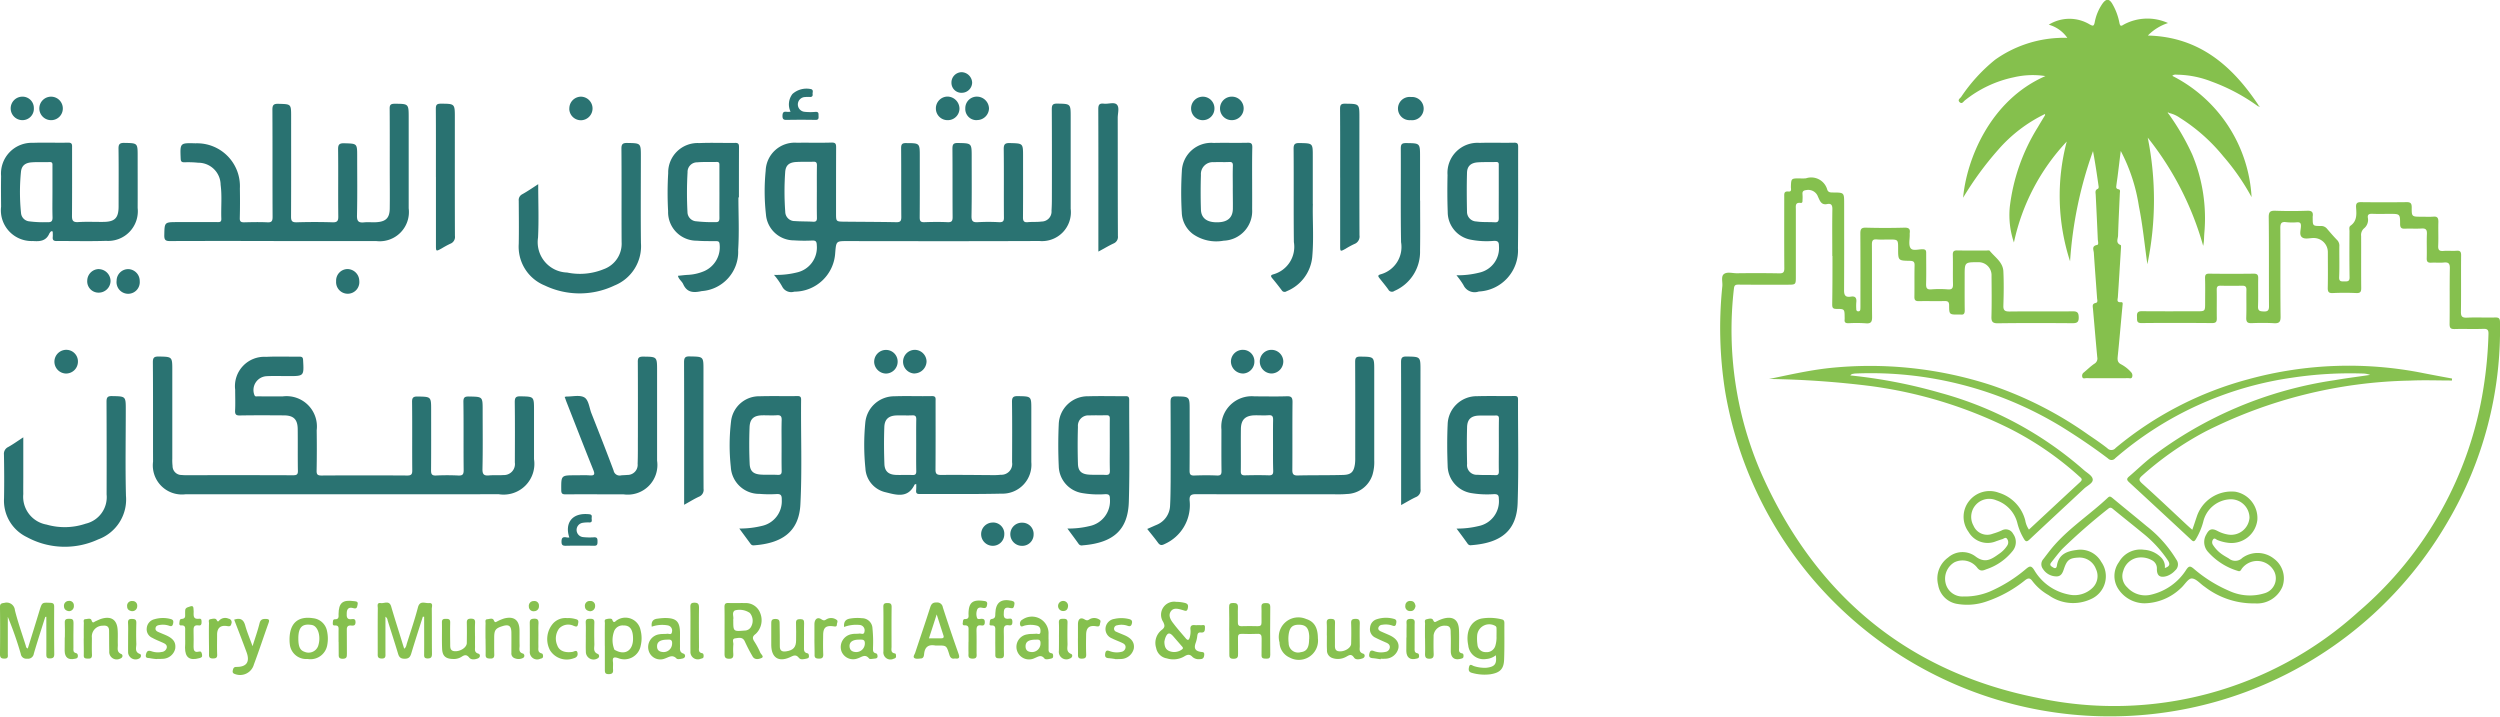 <svg xmlns="http://www.w3.org/2000/svg" width="150.507" height="43.191" viewBox="0 0 150.507 43.191">
  <g id="شعار_وزارة_الشو_ون_البلدية-01" data-name="شعار وزارة الشؤون البلدية-01" transform="translate(-17.13 -12.056)">
    <path id="Path_6859" data-name="Path 6859" d="M252.879,18.471a11.407,11.407,0,0,0-2.822-1.506,5.931,5.931,0,0,0-2.031-.412c-.108,0-.233-.033-.33.07a8.724,8.724,0,0,1,4.772,7.3,13.65,13.65,0,0,0-1.7-2.454,10.734,10.734,0,0,0-2.622-2.324,1.8,1.8,0,0,0-.65-.287c-.016-.011-.038-.038-.049-.038-.049.027-.016.049.011.07a14.467,14.467,0,0,1,1.441,2.475,9.97,9.97,0,0,1,.726,4.718c-.011.135-.016.271-.022.412a2.157,2.157,0,0,1-.049.363,18.437,18.437,0,0,0-3.337-6.516,19.005,19.005,0,0,1-.022,7.621c-.168-1.159-.276-2.329-.509-3.483a10.549,10.549,0,0,0-1.094-3.337c-.065.515-.125,1.029-.19,1.538-.022.168-.049.336-.07.509-.011.108-.054.227.125.26.125.022.087.146.081.227-.038.856-.081,1.706-.108,2.562-.005.195-.163.45.157.569.033.011.022.152.016.227-.06.964-.119,1.934-.184,2.9-.011.152-.1.336.19.314.125-.011.1.1.092.173-.1,1.035-.184,2.064-.292,3.1-.022.217-.005.363.211.471a2.118,2.118,0,0,1,.59.466.285.285,0,0,1,.07.287c-.038.125-.152.076-.233.076q-1.267.008-2.535,0c-.081,0-.195.054-.233-.065a.244.244,0,0,1,.087-.276c.211-.173.406-.368.628-.52a.363.363,0,0,0,.184-.4c-.092-.975-.173-1.95-.26-2.93-.016-.152-.054-.287.162-.336.157-.032.092-.184.087-.287-.065-.91-.135-1.815-.195-2.73-.011-.173-.152-.412.2-.477.108-.022.043-.227.038-.341-.038-.888-.081-1.777-.125-2.665-.005-.141-.065-.3.135-.374.027-.011.049-.081.043-.119-.1-.715-.206-1.435-.341-2.15a24.383,24.383,0,0,0-1.381,6.635,12.757,12.757,0,0,1-.2-7.21,12.73,12.73,0,0,0-3.18,6.077,5.127,5.127,0,0,1-.249-2.14,11.661,11.661,0,0,1,1.685-4.794c.141-.244.292-.487.439-.731.005-.005,0-.022-.005-.07a8.793,8.793,0,0,0-2.806,2.14,19.327,19.327,0,0,0-2.123,2.9c.2-2.248,1.592-5.855,4.956-7.323a4.987,4.987,0,0,0-1.89.07,7,7,0,0,0-2.968,1.4c-.081.065-.168.238-.309.1s.027-.227.092-.314a10.076,10.076,0,0,1,2.047-2.242,7.151,7.151,0,0,1,3.824-1.311c.157-.011.314-.005.52-.005a2.012,2.012,0,0,0-1.116-.791,2.36,2.36,0,0,1,2.465-.016c.19.1.249.119.3-.119a2.884,2.884,0,0,1,.487-1.159c.217-.282.39-.271.574.038a3.551,3.551,0,0,1,.428,1.148c.043.206.1.206.26.1a3,3,0,0,1,2.665-.092,2.974,2.974,0,0,0-1.213.753c3.093.076,5.092,1.825,6.679,4.22a.178.178,0,0,1-.032.043" transform="translate(-99.787)" fill="#85c04d"/>
    <path id="Path_6860" data-name="Path 6860" d="M215.072,36.527c0-.937-.011-1.874.005-2.806.005-.249-.06-.374-.32-.32-.363.076-.439-.227-.547-.444a.618.618,0,0,0-.693-.4c-.2.022-.255.087-.238.265a2.392,2.392,0,0,1,0,.341c0,.081.005.184-.114.168-.341-.043-.287.19-.287.39v4.041c0,.493,0,.493-.515.493-.98,0-1.961.005-2.941-.005-.179,0-.249.033-.271.233a21.627,21.627,0,0,0,1.679,11.2c3.245,7.264,8.769,11.873,16.575,13.439a21.876,21.876,0,0,0,19.337-5.173,22.229,22.229,0,0,0,7.534-13.482,24.828,24.828,0,0,0,.3-3.234c.011-.26-.065-.33-.32-.32-.569.022-1.143-.005-1.712.011-.238.005-.309-.054-.309-.3.016-1.116-.005-2.237.016-3.353.005-.292-.081-.379-.363-.352-.249.027-.5-.005-.753.011-.206.011-.282-.054-.276-.265.016-.493-.011-.98.011-1.473.011-.265-.081-.336-.33-.32-.33.022-.661-.005-.991.011-.228.011-.293-.07-.293-.292,0-.6-.011-.6-.623-.6-.352,0-.7.011-1.062-.005-.184-.005-.287.043-.255.244a.659.659,0,0,1-.238.639.531.531,0,0,0-.168.46c.005,1.04-.005,2.075.005,3.115.005.233-.049.325-.3.314-.466-.022-.937-.022-1.4,0-.271.016-.32-.087-.314-.33.016-.7.005-1.414.005-2.123a.852.852,0,0,0-.84-.861c-.249-.005-.552.1-.726-.054s-.049-.455-.054-.688c0-.173-.076-.211-.228-.206a3.255,3.255,0,0,1-.65-.005c-.325-.049-.368.1-.363.385.011,1.771-.005,3.537.016,5.308.005.325-.1.406-.4.39-.444-.027-.888-.022-1.332-.005-.249.011-.341-.054-.336-.325.022-.558,0-1.116.011-1.674.005-.195-.06-.255-.255-.255q-.65.016-1.3,0c-.184-.005-.233.065-.233.238.011.569-.005,1.143.005,1.712.005.211-.043.3-.282.3-1.414-.011-2.827-.016-4.247,0-.32.005-.265-.184-.276-.379s.011-.336.282-.336c1.105.011,2.215.005,3.32.005.5,0,.5,0,.5-.515,0-.487.011-.98-.005-1.473-.005-.206.043-.282.265-.276.888.011,1.782.011,2.67,0,.222,0,.271.087.265.287-.011.558.011,1.116-.011,1.679-.011.287.125.3.347.309s.314-.054.314-.3c-.011-1.793.005-3.586-.016-5.373-.005-.325.092-.4.4-.39q.959.033,1.917,0c.287-.011.368.092.33.347a.3.3,0,0,0,0,.07c0,.493,0,.5.482.5a.456.456,0,0,1,.385.173c.2.233.4.466.617.688a.481.481,0,0,1,.119.374c-.005.617.016,1.23-.011,1.847-.011.276.135.255.314.255s.32.016.314-.255c-.016-.926-.011-1.847-.005-2.773,0-.108-.043-.249.06-.325.406-.287.363-.7.336-1.11-.016-.238.065-.314.3-.309.91.011,1.825.011,2.741,0,.244-.005.309.081.309.314-.005.563.005.563.585.563.238,0,.482.016.72-.005s.3.081.3.309c-.016.482.011.959-.011,1.441-.016.271.081.336.33.314s.525.011.785-.011c.217-.016.265.076.265.276-.011,1.127.005,2.259-.011,3.385-.005.276.054.379.352.368.569-.027,1.143.005,1.712-.011.228-.005.287.065.287.287a22.815,22.815,0,0,1-3.152,12.019,23.5,23.5,0,0,1-43.485-7.794,24.37,24.37,0,0,1-.179-6.4c.022-.244-.087-.574.087-.72.2-.162.525-.049.8-.054.845-.011,1.69-.011,2.535.005.238.005.309-.06.309-.3-.011-1.435-.005-2.876-.005-4.312,0-.179-.022-.341.255-.314.211.022.146-.162.146-.271.016-.52.016-.52.536-.52a2.146,2.146,0,0,0,.374-.005,1,1,0,0,1,1.278.682c.06.179.211.173.363.173.655.005.655.005.655.666,0,1.733.005,3.472-.005,5.205-.005.309.076.45.4.4.271-.049.368.07.336.341a2.613,2.613,0,0,0,0,.412.114.114,0,0,0,.119.13c.087,0,.119-.049.125-.13s.005-.184.005-.276c0-1.425.005-2.855-.005-4.279,0-.255.049-.357.33-.352.775.022,1.549.022,2.329,0,.265-.005.352.081.314.33a.653.653,0,0,0,0,.1c.005.271-.081.607.049.8s.488.06.742.07c.211.005.2.13.2.271,0,.607.011,1.208-.005,1.815-.005.244.043.352.314.33a6.056,6.056,0,0,1,.991,0c.271.022.32-.087.314-.33-.016-.58.005-1.165-.011-1.744-.005-.211.06-.276.271-.271.585.011,1.165.005,1.75.005.065,0,.168-.022.2.016.314.39.8.682.823,1.246.033.682.022,1.37,0,2.053-.011.292.092.357.368.357,1.267-.016,2.535.005,3.8-.011.287-.005.363.081.368.363.005.3-.114.352-.379.352-1.495-.011-2.99-.016-4.485.005-.33.005-.4-.108-.39-.406.022-.818.011-1.641.005-2.465a.78.78,0,0,0-.8-.807c-.818,0-.818,0-.818.812,0,.693-.005,1.392.005,2.091,0,.195-.06.276-.255.249a.653.653,0,0,0-.1,0c-.569.005-.585.005-.585-.552,0-.222-.087-.265-.282-.26-.515.011-1.029-.005-1.538.005-.211.005-.276-.065-.271-.271.011-.628-.005-1.257.011-1.885.005-.211-.07-.265-.276-.271-.715-.011-.715-.016-.715-.737,0-.547,0-.547-.558-.547-.238,0-.482.016-.72-.005s-.3.065-.3.3c.011,1.452-.005,2.9.011,4.35.005.3-.054.433-.385.4a8.15,8.15,0,0,0-1.029-.005c-.168.005-.265-.038-.238-.227a1.129,1.129,0,0,0,0-.135c-.005-.487-.005-.5-.5-.5-.238,0-.249-.108-.249-.292.016-.975.016-1.934.016-2.892" transform="translate(-87.633 -9.059)" fill="#85c04e"/>
    <path id="Path_6861" data-name="Path 6861" d="M218.606,53.274a30.975,30.975,0,0,1,5.46,1.056,21.764,21.764,0,0,1,8.623,4.642c.2.179.531.347.536.58.005.217-.336.363-.525.542-1.089,1.018-2.188,2.031-3.277,3.055-.162.152-.233.152-.347-.043a3.4,3.4,0,0,1-.39-.942,1.944,1.944,0,0,0-1.267-1.37,1.084,1.084,0,0,0-1.376,1.522.9.9,0,0,0,1.17.487,3.818,3.818,0,0,0,.542-.2.494.494,0,0,1,.677.211.838.838,0,0,1-.022,1.018,3.378,3.378,0,0,1-1.6,1.116c-.233.1-.379.125-.563-.125a1.114,1.114,0,0,0-1.36-.292,1.147,1.147,0,0,0-.525,1.23,1.037,1.037,0,0,0,1.072.823,3.922,3.922,0,0,0,1.6-.3,8.719,8.719,0,0,0,2.167-1.354c.211-.173.314-.233.5.065a3.094,3.094,0,0,0,2.091,1.473,1.558,1.558,0,0,0,1.4-.385.987.987,0,0,0,.222-1.159,1.052,1.052,0,0,0-1.045-.682c-.558.027-.7.146-.883.693-.07.211-.157.428-.417.439a.962.962,0,0,1-.84-.444.467.467,0,0,1,.022-.6c.222-.287.439-.585.682-.856.953-1.072,2.161-1.858,3.2-2.838.119-.114.184-.054.282.022.682.569,1.376,1.127,2.064,1.7a7.435,7.435,0,0,1,1.782,2.01.479.479,0,0,1-.076.65,1.215,1.215,0,0,1-.5.336c-.4.119-.6-.005-.6-.422a.544.544,0,0,0-.3-.531,1.327,1.327,0,0,0-.861-.152,1.1,1.1,0,0,0-.861.791.917.917,0,0,0,.244,1,1.458,1.458,0,0,0,1.435.433,3.413,3.413,0,0,0,2.118-1.511c.157-.227.238-.217.433-.06a8.236,8.236,0,0,0,2.167,1.354,2.964,2.964,0,0,0,2.134.125.936.936,0,0,0,.471-1.446,1.152,1.152,0,0,0-1.853-.043c-.065.081-.092.217-.255.152a3.893,3.893,0,0,1-1.815-1.17.882.882,0,0,1-.081-1.024c.168-.325.336-.385.661-.217a2.042,2.042,0,0,0,.677.227,1.11,1.11,0,0,0,1.262-1.013,1.122,1.122,0,0,0-1.137-1.116,1.748,1.748,0,0,0-1.647,1.354,4.116,4.116,0,0,1-.455,1.067c-.081.119-.135.146-.255.032q-1.877-1.747-3.765-3.488c-.157-.146-.125-.222.022-.347.433-.368.845-.769,1.289-1.121a23.912,23.912,0,0,1,11.061-4.664c.715-.125,1.435-.211,2.15-.32a1.289,1.289,0,0,0-.4-.081,23.377,23.377,0,0,0-4.263.244,20.756,20.756,0,0,0-10.682,4.853.286.286,0,0,1-.433.016c-.9-.682-1.836-1.311-2.795-1.907a22.067,22.067,0,0,0-12.458-3.207c-.081.022-.19.005-.265.119m18.931,11.592c.3-.1.336-.233.19-.46a7.259,7.259,0,0,0-1.527-1.652c-.59-.487-1.192-.959-1.782-1.446-.1-.087-.173-.108-.287-.011a35.85,35.85,0,0,0-2.779,2.432c-.227.255-.433.525-.65.8-.135.173.011.238.13.309s.19.022.211-.108c.1-.688.6-.883,1.192-.953a1.436,1.436,0,0,1,1.479.715,1.5,1.5,0,0,1-.634,2.248,2.524,2.524,0,0,1-2.535-.244,3.181,3.181,0,0,1-.975-.845c-.135-.184-.238-.206-.433-.06a7.531,7.531,0,0,1-2.356,1.295,3.517,3.517,0,0,1-1.722.141,1.385,1.385,0,0,1-1.165-1.154,1.553,1.553,0,0,1,.6-1.641,1.309,1.309,0,0,1,1.63-.081c.612.477,1.008.162,1.462-.157a1.684,1.684,0,0,0,.471-.487.352.352,0,0,0-.005-.39c-.092-.146-.2-.016-.3.011-.119.032-.238.081-.358.119a1.323,1.323,0,0,1-1.668-.558,1.53,1.53,0,0,1,.065-1.9,1.571,1.571,0,0,1,1.766-.455,2.353,2.353,0,0,1,1.582,1.663,1.4,1.4,0,0,0,.222.552c1.035-.959,2.058-1.917,3.087-2.865.19-.173.033-.249-.07-.347a19.056,19.056,0,0,0-4.16-2.86,26.7,26.7,0,0,0-8.423-2.573,55.5,55.5,0,0,0-6.072-.422c1.2-.249,2.383-.52,3.6-.655a23.529,23.529,0,0,1,9.755,1.024,22.632,22.632,0,0,1,5.855,2.985c.385.26.775.525,1.143.812a.331.331,0,0,0,.509-.016,20.877,20.877,0,0,1,7.984-4.133,22.827,22.827,0,0,1,10.595-.357c.552.108,1.11.211,1.668.314,0,.038-.005.081-.005.119-.834,0-1.674-.033-2.508.005a28.491,28.491,0,0,0-12.366,3.082,19.2,19.2,0,0,0-3.775,2.638c-.227.2-.206.292.011.487.9.807,1.777,1.641,2.66,2.465.1.092.2.184.347.309.1-.282.179-.531.265-.78a2.2,2.2,0,0,1,2.329-1.511,1.612,1.612,0,0,1,1.322,1.7,1.567,1.567,0,0,1-1.744,1.376,2.521,2.521,0,0,1-.661-.168c-.081-.032-.179-.162-.265-.027a.285.285,0,0,0,0,.325,1.99,1.99,0,0,0,.6.6c.114.076.233.141.352.211a.6.6,0,0,0,.813-.033,1.578,1.578,0,0,1,1.912.054,1.471,1.471,0,0,1,.5,1.685,1.655,1.655,0,0,1-1.647,1,4.821,4.821,0,0,1-3.028-1c-.265-.173-.52-.5-.785-.5-.217,0-.428.39-.655.585a3.246,3.246,0,0,1-2.188.91,1.9,1.9,0,0,1-1.544-.818,1.423,1.423,0,0,1,.011-1.668,1.482,1.482,0,0,1,1.506-.737,1.571,1.571,0,0,1,1.035.471.777.777,0,0,1,.217.645" transform="translate(-90.105 -18.618)" fill="#87c150"/>
    <path id="Path_6862" data-name="Path 6862" d="M45.506,59.973H36.092a1.752,1.752,0,0,1-1.961-1.961c-.005-2,.005-3.992-.011-5.991,0-.271.076-.341.341-.341.829.016.829.005.829.834v5.308a3.017,3.017,0,0,0,.016.444.538.538,0,0,0,.542.547c.065.005.135.011.206.011,2.167,0,4.339-.005,6.505.005.217,0,.3-.043.292-.276-.016-.834,0-1.668-.011-2.5-.005-.59-.249-.829-.84-.829-.877-.005-1.755-.011-2.638.005-.217.005-.3-.049-.292-.282.022-.422.005-.845.005-1.267A1.767,1.767,0,0,1,40.934,51.7c.672-.032,1.343-.005,2.02-.011.168,0,.206.065.211.222.054.948.054.948-.888.948-.433,0-.867-.016-1.3.005a.834.834,0,0,0-.747,1.127c.049.135.146.081.222.087.493.005.98.005,1.473.005a1.827,1.827,0,0,1,2.058,2.037c.011.812.011,1.62-.005,2.432-.005.217.049.292.282.292q2.584-.016,5.167,0c.276.005.314-.1.309-.336-.011-1.36.005-2.719-.011-4.073-.005-.255.049-.352.33-.347.818.016.818.005.818.818,0,1.208.005,2.421-.005,3.629,0,.233.054.32.3.309.444-.022.894-.022,1.338,0,.249.011.325-.054.325-.32-.016-1.37.005-2.741-.016-4.106-.005-.276.081-.336.341-.33.818.016.818.005.818.812,0,1.186.016,2.372-.011,3.559-.005.33.1.406.4.379.282-.027.569.005.856-.022a.662.662,0,0,0,.693-.758c.005-1.208.011-2.421-.005-3.629,0-.255.049-.357.33-.352.829.016.829.005.829.834v2.947a1.85,1.85,0,0,1-2.123,2.112c-3.136.005-6.289.005-9.441.005" transform="translate(-7.787 -18.161)" fill="#2a7372"/>
    <path id="Path_6863" data-name="Path 6863" d="M105.265,28.863c0-.525-.005-1.051.005-1.576,0-.157-.038-.227-.211-.222-.341.016-.682-.005-1.024.016-.433.022-.65.19-.677.617a16.744,16.744,0,0,0,.005,2.389.566.566,0,0,0,.585.552c.363.027.731.016,1.094.038.184.011.233-.07.227-.238-.011-.531-.005-1.051-.005-1.576M102.7,33.878a5.058,5.058,0,0,0,1.36-.146,1.535,1.535,0,0,0,1.2-1.647c-.005-.206-.054-.282-.271-.276A9.219,9.219,0,0,1,103.9,31.8a1.693,1.693,0,0,1-1.7-1.565,12.528,12.528,0,0,1-.016-2.627,1.747,1.747,0,0,1,1.88-1.685c.693-.011,1.392.011,2.085-.011.244-.005.276.081.276.292-.005,1.322-.005,2.649-.005,3.97,0,.487,0,.493.482.5,1.051.011,2.1.011,3.147.032.244.005.3-.076.3-.309-.011-1.381,0-2.762-.011-4.144,0-.233.054-.314.3-.309.823.005.823-.005.823.807,0,1.219.005,2.443-.005,3.662,0,.217.049.3.282.292.466-.016.937-.022,1.4,0,.249.011.3-.076.3-.309-.011-1.37,0-2.735-.011-4.106,0-.249.038-.357.325-.352.834.016.834,0,.834.84,0,1.186.011,2.372-.011,3.559-.005.314.092.385.385.368a11,11,0,0,1,1.267,0c.238.011.309-.06.3-.3-.011-1.36.005-2.714-.011-4.073-.005-.282.043-.4.363-.39.8.022.8.005.8.8,0,1.219.005,2.443-.005,3.662-.005.238.065.325.3.3.271-.027.547,0,.818-.038a.6.6,0,0,0,.6-.655c.016-.238.022-.477.022-.72.005-1.793.005-3.58-.005-5.373,0-.249.038-.357.33-.352.807.016.807.005.807.818v5.509a1.739,1.739,0,0,1-1.885,1.945c-3.835.016-7.67.011-11.5.005-.731,0-.731-.022-.791.71a2.473,2.473,0,0,1-2.465,2.335.611.611,0,0,1-.731-.314,4.157,4.157,0,0,0-.482-.688" transform="translate(-38.958 -5.273)" fill="#2a7372"/>
    <path id="Path_6864" data-name="Path 6864" d="M152.212,57.058c0-.515-.005-1.024.005-1.538.005-.211-.032-.32-.276-.3-.271.022-.547,0-.818.005-.58.011-.84.26-.845.834-.011.845.005,1.685-.005,2.53-.005.2.07.255.255.249.477-.011.959-.016,1.435,0,.227.005.265-.087.26-.282-.016-.5-.011-1-.011-1.5m-7.572,5.01c.217-.092.39-.173.569-.249a1.3,1.3,0,0,0,.807-1.175c.027-.466.027-.932.033-1.4q.008-2.413-.005-4.826c0-.244.049-.336.32-.33.829.011.829,0,.829.834,0,1.208.005,2.421-.005,3.629,0,.217.043.309.282.3.455-.016.915-.022,1.37,0,.244.011.276-.092.271-.3-.011-.823-.005-1.641-.005-2.465a1.832,1.832,0,0,1,2-2c.639,0,1.278.016,1.917-.005.276-.011.363.054.363.347-.016,1.36,0,2.714-.011,4.073-.005.26.06.357.336.347.91-.022,1.825-.005,2.735-.032.477-.016.634-.19.7-.672a2.876,2.876,0,0,0,.016-.374c0-1.917.005-3.835-.005-5.752,0-.249.054-.33.32-.325.829.011.829,0,.829.84v5.406a2.657,2.657,0,0,1-.108.877,1.663,1.663,0,0,1-1.549,1.148c-.33.032-.661.016-.991.016-2.692,0-5.384.005-8.076-.005-.309,0-.412.07-.39.39a2.561,2.561,0,0,1-1.506,2.611c-.168.087-.276.092-.4-.081-.2-.276-.417-.536-.645-.823" transform="translate(-58.443 -18.166)" fill="#297271"/>
    <path id="Path_6865" data-name="Path 6865" d="M41.971,31.846c-2.075,0-4.155-.005-6.229.005-.292.005-.357-.081-.352-.357.016-.785.005-.785.807-.785h2.362c.141,0,.271.022.265-.2-.027-.682.049-1.37-.043-2.047a1.341,1.341,0,0,0-1.349-1.327,5.9,5.9,0,0,0-.818-.027c-.173.005-.233-.043-.238-.227-.038-.942-.043-.942.894-.915a2.581,2.581,0,0,1,2.67,2.719c.011.6.011,1.186-.005,1.782-.005.195.054.255.255.255.466-.011.937-.022,1.4,0,.265.016.32-.076.32-.325-.011-2.145,0-4.29-.011-6.435-.005-.3.07-.385.374-.374.753.022.753.005.753.769,0,2.01.005,4.014-.005,6.023,0,.265.065.347.341.341.72-.022,1.441-.022,2.156,0,.3.011.352-.1.347-.368-.016-1.332.005-2.67-.011-4-.005-.282.043-.4.368-.39.78.022.78.005.78.785,0,1.186.016,2.372-.011,3.559-.011.368.108.45.439.417.249-.027.5.011.753-.011.558-.038.775-.265.78-.829.011-.807,0-1.62,0-2.432,0-1.186.005-2.372-.005-3.559-.005-.233.054-.309.3-.309.845.005.845-.005.845.85v5.444a1.76,1.76,0,0,1-1.961,1.972c-2.064.005-4.117,0-6.17,0" transform="translate(-8.369 -5.282)" fill="#297271"/>
    <path id="Path_6866" data-name="Path 6866" d="M116.31,59.037c0-.515-.005-1.029.005-1.538.005-.184-.038-.271-.244-.26-.309.016-.617-.005-.926.005-.482.011-.737.222-.753.7-.027.742-.022,1.484.005,2.221.016.45.255.645.71.661.32.011.639-.011.959.005.2.011.255-.054.249-.249-.011-.515-.005-1.029-.005-1.544m0,2.329c-.065.032-.1.032-.1.049-.4.829-1.089.617-1.733.455a1.557,1.557,0,0,1-1.224-1.441,13.9,13.9,0,0,1-.005-2.768,1.749,1.749,0,0,1,1.744-1.571c.753-.027,1.506.005,2.259-.011.265-.005.227.146.227.3,0,1.37.005,2.735-.005,4.106-.005.265.065.341.336.341,1.062-.011,2.118.005,3.18.011a3.4,3.4,0,0,0,.406-.022.652.652,0,0,0,.688-.753c.005-1.208.011-2.416-.005-3.624-.005-.292.081-.363.363-.357.8.016.8.005.8.791v3.18a1.743,1.743,0,0,1-1.8,1.9c-1.641.038-3.288.016-4.929.022-.173,0-.217-.06-.206-.222a2.934,2.934,0,0,0,.005-.39" transform="translate(-44.023 -20.178)" fill="#2a7372"/>
    <path id="Path_6867" data-name="Path 6867" d="M20.338,30.9V29.328c0-.125.027-.255-.179-.244-.352.016-.7-.011-1.062.016-.4.027-.617.2-.655.574a12.3,12.3,0,0,0,.005,2.486.548.548,0,0,0,.493.493,6.663,6.663,0,0,0,1.089.049c.233.016.32-.049.314-.3-.016-.5-.005-1.007-.005-1.506m-.07,2.345a.59.59,0,0,0-.119.146c-.195.455-.569.482-.986.45a1.849,1.849,0,0,1-1.917-2.064c-.005-.617-.011-1.23,0-1.847a1.85,1.85,0,0,1,1.917-2c.7-.027,1.414.005,2.123-.011.26-.005.233.146.233.309,0,1.36.005,2.714-.005,4.073-.005.3.049.422.385.4.5-.033,1-.005,1.506-.011.688-.005.915-.233.915-.932,0-1.154.011-2.307-.005-3.456-.005-.271.049-.374.352-.368.8.016.8.005.8.8,0,1.04.005,2.075,0,3.115a1.787,1.787,0,0,1-1.9,1.982c-.991.033-1.988.005-2.979.011-.179,0-.249-.06-.233-.238.011-.114,0-.227,0-.336a.287.287,0,0,1-.087-.022" transform="translate(-0.05 -7.271)" fill="#2a7372"/>
    <path id="Path_6868" data-name="Path 6868" d="M101.35,59.07c0-.515-.011-1.024.005-1.538.005-.211-.038-.314-.276-.3-.292.022-.59,0-.888.005-.509.011-.747.206-.769.715-.027.726-.027,1.457.005,2.183.016.466.222.645.693.672.33.022.661-.005.991.016.206.011.249-.07.244-.255-.011-.5-.005-1-.005-1.5M98.8,64.053a5.545,5.545,0,0,0,1.36-.157,1.52,1.52,0,0,0,1.2-1.582c.005-.244-.043-.352-.314-.336a7.177,7.177,0,0,1-1.024-.011,1.708,1.708,0,0,1-1.728-1.614,12.11,12.11,0,0,1,.011-2.73,1.7,1.7,0,0,1,1.728-1.533c.753-.022,1.506,0,2.259-.011.173-.005.238.043.233.227-.022,2.1.065,4.2-.043,6.294-.087,1.7-1.17,2.345-2.795,2.465a.21.21,0,0,1-.206-.092c-.206-.282-.423-.574-.677-.921" transform="translate(-37.166 -20.178)" fill="#2a7372"/>
    <path id="Path_6869" data-name="Path 6869" d="M94.448,30.911V29.3c0-.119.011-.227-.168-.222-.39.011-.78-.011-1.165.022a.577.577,0,0,0-.585.6,22.065,22.065,0,0,0-.005,2.394.564.564,0,0,0,.542.558,8.713,8.713,0,0,0,1.127.049c.2.011.255-.054.255-.249-.005-.52,0-1.029,0-1.544m1.143.3c0,1.062.054,2.123-.016,3.18a2.363,2.363,0,0,1-2.194,2.465c-.493.108-.883.1-1.116-.422-.081-.179-.276-.292-.314-.5.19-.016.379-.043.569-.054a2.867,2.867,0,0,0,1-.222,1.571,1.571,0,0,0,.937-1.636c-.016-.168-.1-.173-.228-.173-.374-.005-.753.005-1.127-.027a1.72,1.72,0,0,1-1.744-1.777,20.207,20.207,0,0,1,.005-2.291,1.773,1.773,0,0,1,1.874-1.809c.72-.032,1.435,0,2.156-.011.222-.005.233.1.233.271-.005,1-.005,2.01-.005,3.012h-.027" transform="translate(-34.007 -7.272)" fill="#2a7372"/>
    <path id="Path_6870" data-name="Path 6870" d="M181.093,30.888V29.317c0-.125.027-.249-.179-.238-.363.016-.731-.005-1.094.022-.406.032-.628.227-.639.623-.022.785-.016,1.571,0,2.356a.58.58,0,0,0,.563.58c.363.054.731.027,1.089.049.222.016.265-.076.26-.276-.005-.515,0-1.029,0-1.544m-2.546,5.01a5.3,5.3,0,0,0,1.387-.162,1.51,1.51,0,0,0,1.17-1.6c0-.233-.054-.314-.3-.309a4.992,4.992,0,0,1-1.392-.07,1.694,1.694,0,0,1-1.392-1.674c-.027-.742-.027-1.484-.011-2.221a1.807,1.807,0,0,1,1.928-1.934c.693-.022,1.392.005,2.085-.011.211-.005.238.081.238.26-.005,2.031.011,4.057-.011,6.088a2.478,2.478,0,0,1-2.362,2.611.74.74,0,0,1-.921-.39,4.97,4.97,0,0,0-.422-.59" transform="translate(-73.733 -7.271)" fill="#2a7372"/>
    <path id="Path_6871" data-name="Path 6871" d="M181.09,59.059c0-.536-.005-1.067.005-1.6.005-.162-.043-.222-.211-.211-.33.011-.661-.005-.991.005-.471.016-.7.222-.715.688-.022.742-.016,1.479,0,2.221a.583.583,0,0,0,.628.655c.352.027.7.005,1.056.022.184.011.233-.06.228-.233-.011-.52,0-1.029,0-1.544m-2.551,4.994a5.423,5.423,0,0,0,1.332-.152,1.522,1.522,0,0,0,1.219-1.63c0-.222-.054-.292-.282-.292a5.769,5.769,0,0,1-1.365-.06,1.691,1.691,0,0,1-1.435-1.636c-.032-.829-.038-1.668,0-2.5a1.745,1.745,0,0,1,1.766-1.7c.753-.022,1.506,0,2.259-.011.162,0,.211.043.211.211-.005,2.075.043,4.155-.022,6.224-.054,1.641-.959,2.41-2.79,2.546a.212.212,0,0,1-.211-.076c-.206-.292-.428-.59-.683-.932" transform="translate(-73.725 -20.178)" fill="#2a7372"/>
    <path id="Path_6872" data-name="Path 6872" d="M137.857,59.065c0-.536-.005-1.072,0-1.609.005-.157-.033-.227-.206-.222-.341.011-.682-.005-1.024.011a.626.626,0,0,0-.688.682c-.022.742-.022,1.479,0,2.221.011.444.206.628.661.661.33.022.661,0,.991.016.206.011.276-.043.271-.26-.016-.5-.005-1-.005-1.5m-2.551,4.989a5.312,5.312,0,0,0,1.322-.146,1.54,1.54,0,0,0,1.235-1.652c0-.206-.049-.271-.265-.271a5.763,5.763,0,0,1-1.4-.065,1.679,1.679,0,0,1-1.414-1.62c-.038-.84-.038-1.69,0-2.53a1.743,1.743,0,0,1,1.782-1.679c.742-.022,1.484,0,2.226-.005.173-.005.233.038.233.222-.005,2.042.038,4.084-.022,6.126-.049,1.657-.877,2.481-2.784,2.632a.222.222,0,0,1-.238-.087c-.206-.292-.428-.585-.677-.926" transform="translate(-53.914 -20.179)" fill="#2a7372"/>
    <path id="Path_6873" data-name="Path 6873" d="M75.955,30.425c0,1.132.043,2.183-.011,3.223a1.827,1.827,0,0,0,1.75,2.1,3.785,3.785,0,0,0,2.215-.206,1.629,1.629,0,0,0,1.067-1.63c-.011-1.869.005-3.737-.011-5.612-.005-.287.081-.357.363-.352.807.016.807.005.807.823,0,1.733-.016,3.467.005,5.2a2.552,2.552,0,0,1-1.592,2.557,4.865,4.865,0,0,1-4.2,0,2.517,2.517,0,0,1-1.565-2.5c.016-.867.005-1.733,0-2.6a.387.387,0,0,1,.206-.39c.314-.173.612-.379.97-.612" transform="translate(-26.423 -7.285)" fill="#2a7372"/>
    <path id="Path_6874" data-name="Path 6874" d="M18.734,58.561v2.427c0,.33-.005.661,0,.991a1.7,1.7,0,0,0,1.4,1.836,3.93,3.93,0,0,0,2.356-.054A1.638,1.638,0,0,0,23.75,62q.008-2.787-.005-5.579c0-.265.065-.347.336-.341.823.016.823.005.823.829,0,1.722-.033,3.445.011,5.167a2.558,2.558,0,0,1-1.674,2.632,4.775,4.775,0,0,1-4.285-.135,2.433,2.433,0,0,1-1.381-2.335c.016-.877.011-1.755-.005-2.632a.451.451,0,0,1,.255-.46c.292-.163.563-.357.91-.585" transform="translate(-0.202 -20.178)" fill="#2a7372"/>
    <path id="Path_6875" data-name="Path 6875" d="M79.715,54.117c.06-.011.087-.022.108-.022.363.005.791-.108,1.072.049.265.152.3.612.423.937.455,1.154.91,2.307,1.343,3.467a.368.368,0,0,0,.45.293c.125-.016.249-.011.374-.027a.608.608,0,0,0,.623-.672c.022-.547.011-1.094.016-1.641,0-1.495.005-2.99-.005-4.48-.005-.249.054-.33.32-.33.84.011.84-.005.84.856v5.406a1.784,1.784,0,0,1-2.01,2.031c-1.165,0-2.329-.011-3.494,0-.211,0-.265-.054-.265-.265-.005-.883-.016-.883.85-.883.287,0,.574-.016.856.005s.336-.049.227-.32c-.547-1.36-1.078-2.73-1.614-4.095-.038-.092-.065-.19-.114-.309" transform="translate(-28.591 -18.166)" fill="#2a7372"/>
    <path id="Path_6876" data-name="Path 6876" d="M151.522,30.639c0-.444-.011-.888.005-1.332.005-.179-.049-.238-.228-.227-.309.016-.617-.005-.921.011a.716.716,0,0,0-.775.769q-.032,1.04,0,2.08c.016.536.379.791,1.035.769.58-.016.877-.287.888-.807.005-.422-.005-.845-.005-1.262m1.165-.5c0,.6.005,1.186,0,1.777a1.782,1.782,0,0,1-1.712,1.9,2.444,2.444,0,0,1-1.852-.4,1.683,1.683,0,0,1-.672-1.295,21.335,21.335,0,0,1,.005-2.5,1.77,1.77,0,0,1,1.917-1.69c.682-.016,1.37.005,2.053-.011.211-.005.271.06.271.271-.016.65-.011,1.3-.011,1.95" transform="translate(-60.174 -7.271)" fill="#2a7372"/>
    <path id="Path_6877" data-name="Path 6877" d="M172.84,31.427c0,1,.011,2.01-.005,3.012a2.559,2.559,0,0,1-1.544,2.421.244.244,0,0,1-.368-.087c-.168-.233-.352-.45-.525-.672-.076-.1-.141-.179.054-.238a1.706,1.706,0,0,0,1.24-1.939c-.033-1.88-.005-3.765-.016-5.644,0-.265.076-.32.325-.32.834.011.834,0,.834.829v2.638Z" transform="translate(-70.214 -7.29)" fill="#2a7372"/>
    <path id="Path_6878" data-name="Path 6878" d="M160.92,31.621c-.027.926.065,2.064-.038,3.2a2.481,2.481,0,0,1-1.544,2.058.2.2,0,0,1-.292-.06c-.184-.244-.374-.487-.574-.726-.1-.125-.1-.184.07-.233a1.72,1.72,0,0,0,1.235-1.945c-.022-1.869,0-3.737-.016-5.606-.005-.287.081-.357.363-.352.791.016.791.005.791.78v2.882Z" transform="translate(-64.752 -7.289)" fill="#297271"/>
    <path id="Path_6879" data-name="Path 6879" d="M172.855,60.623V59.388c0-2.454.005-4.907-.005-7.356,0-.255.043-.357.33-.352.84.016.84,0,.84.829,0,2.383-.005,4.767.005,7.155a.448.448,0,0,1-.276.477c-.287.13-.558.3-.894.482" transform="translate(-71.373 -18.161)" fill="#2a7372"/>
    <path id="Path_6880" data-name="Path 6880" d="M93.165,60.611V60c0-2.654.005-5.314-.005-7.973,0-.287.076-.363.357-.352.812.016.812.005.812.818,0,2.383-.005,4.767.005,7.15a.441.441,0,0,1-.276.477c-.287.13-.552.3-.894.487" transform="translate(-34.848 -18.161)" fill="#2a7372"/>
    <path id="Path_6881" data-name="Path 6881" d="M139.205,32.463v-.357c0-2.735.005-5.476-.005-8.212,0-.265.06-.368.336-.336s.623-.114.785.06.049.52.049.791c.005,2.372,0,4.745.011,7.117a.425.425,0,0,1-.265.45c-.3.141-.574.309-.91.487" transform="translate(-55.95 -5.261)" fill="#297271"/>
    <path id="Path_6882" data-name="Path 6882" d="M65.575,27.995c0-1.37.005-2.735-.005-4.106,0-.233.054-.309.3-.309.845.005.845-.005.845.845,0,2.372-.005,4.745.005,7.117a.434.434,0,0,1-.282.471,5.753,5.753,0,0,0-.509.276c-.352.195-.352.195-.352-.195v-4.1Z" transform="translate(-22.202 -5.282)" fill="#297271"/>
    <path id="Path_6883" data-name="Path 6883" d="M166.075,28.016c0-1.37.005-2.735-.005-4.106,0-.238.038-.336.309-.33.856.011.856-.005.856.845,0,2.362-.005,4.723.005,7.08a.482.482,0,0,1-.314.525,5.14,5.14,0,0,0-.536.292c-.309.168-.314.168-.314-.2V28.016" transform="translate(-68.265 -5.282)" fill="#297271"/>
    <path id="Path_6884" data-name="Path 6884" d="M61.825,79.872c-.233.731-.471,1.462-.693,2.2-.065.222-.146.341-.417.336-.255-.005-.33-.119-.39-.325-.2-.666-.417-1.327-.623-1.988a.286.286,0,0,0-.13-.217V82.06c0,.168.043.347-.238.336-.255-.011-.227-.162-.227-.325,0-.9-.005-1.8.005-2.7,0-.13-.076-.352.179-.314.211.032.515-.184.628.211.211.731.45,1.457.672,2.188.032.108.07.217.108.347.13-.087.13-.217.168-.33.227-.715.471-1.43.661-2.156.114-.439.428-.238.661-.26.276-.027.173.217.173.347.011.9,0,1.8.011,2.7,0,.195-.043.287-.26.287-.238,0-.211-.141-.211-.292.005-.742,0-1.484,0-2.221a.16.16,0,0,1-.076-.005" transform="translate(-19.237 -30.694)" fill="#87c150"/>
    <path id="Path_6885" data-name="Path 6885" d="M19.854,79.908c-.233.737-.471,1.468-.688,2.21a.352.352,0,0,1-.406.3.335.335,0,0,1-.379-.287A21.385,21.385,0,0,0,17.6,79.9v2.221c0,.125.049.287-.179.292-.19.005-.292-.032-.292-.26.011-.948.011-1.9,0-2.838-.005-.2.076-.233.26-.255a.5.5,0,0,1,.639.444c.179.715.428,1.414.65,2.118.022.065.011.141.125.184.238-.764.477-1.527.71-2.3.152-.488.152-.471.661-.45.2.011.217.1.217.255-.005.948-.005,1.89.005,2.838,0,.2-.076.249-.26.255-.2.005-.217-.092-.217-.255.005-.753,0-1.5,0-2.253a.286.286,0,0,1-.065.005" transform="translate(0 -30.708)" fill="#87c150"/>
    <path id="Path_6886" data-name="Path 6886" d="M146.1,81.359c.005.276.07.471.309.563a.786.786,0,0,0,.747-.1c.119-.076.032-.157-.027-.222-.163-.19-.33-.379-.493-.569-.222-.255-.357-.228-.482.1a1.579,1.579,0,0,0-.054.222m.731-2.4a2.253,2.253,0,0,1,.5.065c.19.049.217.146.179.325-.049.222-.163.146-.3.108-.249-.07-.553-.179-.726.081-.163.244-.011.509.157.72.233.309.493.6.742.894.119.141.19.13.244-.054a1.269,1.269,0,0,0,.043-.471c-.022-.217.065-.287.271-.265.114.011.227-.011.341.005.1.011.265-.07.26.108-.005.135.027.357-.233.33-.195-.022-.217.092-.233.249a1.775,1.775,0,0,1-.1.4c-.1.3-.022.46.3.515.13.022.244-.005.222.195-.016.168-.081.244-.249.244a.564.564,0,0,1-.45-.125c-.179-.2-.32-.152-.52-.027a1.31,1.31,0,0,1-1.029.108.777.777,0,0,1-.645-.628.992.992,0,0,1,.325-1.078c.227-.168.195-.282.1-.487a.787.787,0,0,1,.8-1.208" transform="translate(-58.871 -30.665)" fill="#85c04e"/>
    <path id="Path_6887" data-name="Path 6887" d="M98.185,80.119c0,.677,0,.672.688.617a.438.438,0,0,0,.4-.26.726.726,0,0,0-.092-.8,1.091,1.091,0,0,0-.9-.152c-.206.135-.049.374-.1.558q0,.016,0,.033m-.52.617c0-.466.005-.937-.005-1.4-.005-.19.049-.265.249-.255.33.016.661-.005.991.005a.923.923,0,0,1,.91.6,1.133,1.133,0,0,1-.271,1.257c-.217.157-.2.276-.076.466a4.554,4.554,0,0,1,.352.661c.043.1.255.249.07.325-.152.065-.412.135-.542-.114a9.627,9.627,0,0,1-.455-.877c-.13-.3-.374-.222-.58-.195-.222.027-.1.238-.114.368a3.682,3.682,0,0,0-.005.547c.011.19-.005.32-.26.314s-.265-.13-.265-.325c.005-.455,0-.91,0-1.37" transform="translate(-36.91 -30.719)" fill="#85c04e"/>
    <path id="Path_6888" data-name="Path 6888" d="M153.745,80.727c0-.466.011-.937-.005-1.4-.005-.2.054-.255.249-.255s.292.043.282.265c-.016.3.005.6-.005.888-.005.168.043.249.228.244q.479-.016.959,0c.173.005.244-.054.238-.233-.011-.309.011-.617-.005-.921-.011-.211.1-.238.271-.238s.26.038.26.244q-.016,1.438,0,2.876c0,.184-.07.233-.238.227s-.3,0-.287-.227c.011-.33-.005-.661.005-.991.005-.2-.049-.292-.265-.276-.309.016-.617.011-.921,0-.179-.005-.244.054-.238.233.011.32-.005.639.005.959.011.211-.038.309-.276.309s-.255-.108-.249-.292c0-.471-.005-.937-.005-1.408" transform="translate(-62.614 -30.715)" fill="#85c04e"/>
    <path id="Path_6889" data-name="Path 6889" d="M181.988,81.8c0-.135.005-.271,0-.406,0-.076.005-.146-.092-.195a.73.73,0,0,0-1.072.558,2.547,2.547,0,0,0,.016.574.486.486,0,0,0,.5.455.539.539,0,0,0,.585-.412,1.716,1.716,0,0,0,.06-.574m-.033,1.17a1.06,1.06,0,0,1-.6.233.927.927,0,0,1-1.067-.829c-.168-.823.146-1.473.8-1.609a2.984,2.984,0,0,1,1.219.049c.152.033.157.135.157.255-.005.715.011,1.435-.016,2.15-.016.58-.244.807-.818.9a2.739,2.739,0,0,1-1.11-.081c-.217-.054-.222-.184-.184-.357.054-.233.195-.081.292-.054a2.061,2.061,0,0,0,.769.1c.5-.065.618-.227.552-.753" transform="translate(-74.763 -31.471)" fill="#87c150"/>
    <path id="Path_6890" data-name="Path 6890" d="M120.074,79.735c-.173.542-.314.975-.466,1.441h.731c.108,0,.184-.027.146-.157-.13-.4-.255-.791-.412-1.284m1.1,2.654c-.211.049-.292-.065-.347-.26-.163-.525-.173-.52-.7-.52a1.129,1.129,0,0,1-.135,0c-.39-.07-.623.065-.672.488-.011.1-.016.276-.184.292-.135.011-.3.043-.4-.022-.114-.081.016-.222.049-.336.3-.91.612-1.815.9-2.719.065-.2.152-.3.379-.292a.34.34,0,0,1,.379.287q.455,1.414.953,2.817c.081.238.011.3-.227.265" transform="translate(-46.552 -30.692)" fill="#87c150"/>
    <path id="Path_6891" data-name="Path 6891" d="M86.047,81.979c0-.547-.184-.812-.574-.8a.546.546,0,0,0-.58.39,1.541,1.541,0,0,0,.027,1.056c.016.032.076.049.114.07.569.282,1.013-.033,1.013-.715m-1.7.428c0-.455-.005-.91.005-1.365,0-.081-.049-.206.065-.238s.341-.076.379.027c.092.26.184.087.276.033a.928.928,0,0,1,1.425.585,1.936,1.936,0,0,1,.011.948,1,1,0,0,1-1.37.742c-.282-.087-.33-.011-.3.238.016.146-.005.3.005.444.016.195-.027.282-.255.287-.249.005-.238-.13-.238-.3v-1.4" transform="translate(-30.806 -31.468)" fill="#85c04e"/>
    <path id="Path_6892" data-name="Path 6892" d="M161.12,81.993c0-.07.005-.135,0-.206-.033-.466-.206-.65-.607-.655s-.58.157-.634.628a2,2,0,0,0,.005.477.567.567,0,0,0,.731.547c.357-.043.5-.271.5-.791m.531-.027a1.157,1.157,0,0,1-1.7,1.143,1.024,1.024,0,0,1-.612-.915,1.179,1.179,0,0,1,1.6-1.408c.488.152.71.515.71,1.181" transform="translate(-65.173 -31.466)" fill="#87c150"/>
    <path id="Path_6893" data-name="Path 6893" d="M49.841,81.967c0,.488.1.71.368.8a.613.613,0,0,0,.818-.33c.184-.52.033-1.148-.314-1.267a.546.546,0,0,0-.135-.027c-.52-.065-.737.173-.737.823m-.531.076c0-1,.509-1.435,1.419-1.295a.955.955,0,0,1,.84.78,2.114,2.114,0,0,1,.011.845,1.025,1.025,0,0,1-1.186.829.989.989,0,0,1-1.067-.894,1.942,1.942,0,0,1-.016-.265" transform="translate(-14.75 -31.473)" fill="#87c150"/>
    <path id="Path_6894" data-name="Path 6894" d="M111.7,82.046c-.39-.005-.6.135-.59.4.011.238.157.336.379.347a.518.518,0,0,0,.542-.531c0-.255-.179-.211-.33-.217m-.921-.764c-.027-.336.108-.471.4-.509a2.619,2.619,0,0,1,.682-.016.631.631,0,0,1,.628.607,8.288,8.288,0,0,1,.033,1.159c.005.141-.038.3.173.347.087.022.1.119.1.2-.011.1-.1.114-.179.119-.114.011-.287.049-.33-.005-.238-.3-.45-.081-.677-.011a.753.753,0,0,1-.986-.423.786.786,0,0,1,.628-1.035c.141-.032.3-.011.439-.032.114-.022.292.108.32-.13a.322.322,0,0,0-.292-.39,2.091,2.091,0,0,0-.932.119" transform="translate(-42.835 -31.482)" fill="#87c150"/>
    <path id="Path_6895" data-name="Path 6895" d="M131.3,81.988c-.444-.005-.634.119-.639.39s.163.352.39.357a.511.511,0,0,0,.509-.52c.016-.255-.146-.228-.26-.228m.747-.011v.515c0,.135-.027.282.173.314.108.016.1.114.1.19.005.108-.087.125-.162.141-.125.027-.292.07-.363-.016-.206-.255-.379-.1-.585-.022a.758.758,0,1,1-.428-1.43c.162-.038.341-.016.509-.038.092-.011.244.092.265-.1.016-.168-.011-.325-.206-.385a1.5,1.5,0,0,0-.742-.005c-.087.016-.233.135-.276-.049a.269.269,0,0,1,.146-.314,1,1,0,0,1,1.565.888c0,.108,0,.211,0,.314" transform="translate(-51.789 -31.423)" fill="#87c150"/>
    <path id="Path_6896" data-name="Path 6896" d="M90.328,82.05c-.433,0-.628.135-.623.406,0,.249.162.33.374.341a.511.511,0,0,0,.531-.5c.022-.271-.146-.255-.282-.249m-.942-.78c-.043-.3.076-.455.352-.482a3.432,3.432,0,0,1,.406-.038c.726-.011.942.206.942.926,0,.249-.005.5,0,.753.005.184-.054.379.217.466.1.032.157.238-.06.292-.119.027-.3.065-.363.005-.249-.265-.46-.087-.7-.005a.727.727,0,0,1-.98-.471.775.775,0,0,1,.639-.986c.157-.032.32-.011.477-.032.1-.016.265.1.287-.119a.313.313,0,0,0-.249-.385,1.894,1.894,0,0,0-.964.076" transform="translate(-33.018 -31.485)" fill="#87c150"/>
    <path id="Path_6897" data-name="Path 6897" d="M175.506,81.965c0-.3-.005-.59.005-.888,0-.092-.054-.233.081-.265s.341-.1.406.049c.081.184.146.1.249.054a2.116,2.116,0,0,1,.347-.141c.6-.173.937.065.959.682.016.352.005.7.005,1.062,0,.141-.043.3.173.341.1.016.1.114.092.195-.005.108-.1.114-.173.135-.368.1-.59-.076-.59-.46,0-.341.011-.682-.005-1.024-.011-.222.049-.515-.33-.509a.662.662,0,0,0-.7.574c-.005.374-.011.753.005,1.127.005.2-.049.287-.265.287s-.26-.108-.255-.3c.011-.309,0-.617,0-.921" transform="translate(-72.588 -31.471)" fill="#87c150"/>
    <path id="Path_6898" data-name="Path 6898" d="M71.088,81.98c0-.309-.005-.617.005-.926,0-.092-.049-.238.1-.249s.33-.1.4.07.135.087.222.049a2.382,2.382,0,0,1,.406-.168c.585-.146.9.1.915.7.005.309-.005.617.005.926.005.184-.092.417.217.493a.151.151,0,0,1,0,.255.593.593,0,0,1-.5.027.3.3,0,0,1-.211-.32c0-.412.005-.818,0-1.23s-.162-.509-.542-.385c-.417.13-.493.244-.493.688,0,.341-.005.682.005,1.029.005.184-.076.238-.244.233s-.287-.022-.276-.238c.005-.32-.005-.639-.005-.959" transform="translate(-24.73 -31.469)" fill="#87c150"/>
    <path id="Path_6899" data-name="Path 6899" d="M26.437,81.967c0-.309-.005-.617.005-.926,0-.087-.054-.233.1-.238.125-.005.314-.087.363.07.07.222.157.087.244.054.114-.049.227-.108.347-.146.59-.179.942.054.98.661.022.3,0,.6.011.888.011.206-.092.45.211.574.1.043.108.217-.076.276a.45.45,0,0,1-.65-.444c-.011-.412-.005-.823-.011-1.23,0-.255-.13-.336-.374-.309a.651.651,0,0,0-.661.726c0,.341-.011.682.005,1.029.005.19-.076.233-.244.227s-.26-.016-.249-.217c.005-.336-.005-.666-.005-1" transform="translate(-4.264 -31.472)" fill="#85c04e"/>
    <path id="Path_6900" data-name="Path 6900" d="M43.082,80.888c.379-.13.569,0,.666.357.108.39.271.769.439,1.24.162-.515.314-.942.422-1.381.06-.238.19-.265.39-.26.179.005.217.065.157.228-.3.834-.574,1.679-.888,2.513a.861.861,0,0,1-1.116.585c-.146-.043-.184-.108-.152-.238.027-.114.054-.2.217-.2.623.005.829-.314.6-.91-.238-.645-.487-1.289-.737-1.934" transform="translate(-11.853 -31.526)" fill="#87c150"/>
    <path id="Path_6901" data-name="Path 6901" d="M164.594,81.853c0-.249.011-.5-.005-.753-.011-.184.043-.265.244-.26s.26.049.255.249c-.011.423-.005.84-.005,1.262,0,.206-.027.433.282.444.325.016.688-.217.693-.46.011-.406.016-.818,0-1.23-.011-.217.076-.265.276-.265s.244.087.244.265c-.011.455-.005.91,0,1.365.005.179-.076.379.211.466.108.032.13.222-.043.282s-.412.108-.515-.049c-.179-.271-.325-.119-.5-.033a1.007,1.007,0,0,1-.791.065.479.479,0,0,1-.336-.5c-.016-.287-.005-.569-.005-.856h-.005Z" transform="translate(-67.586 -31.526)" fill="#87c150"/>
    <path id="Path_6902" data-name="Path 6902" d="M104.822,81.831c0,.227-.005.455,0,.682.005.162-.043.352.211.4.087.016.087.13.087.206s-.081.1-.146.114c-.157.033-.357.087-.455-.043-.195-.249-.352-.125-.558-.033-.677.3-1.1.011-1.11-.731,0-.423.005-.84,0-1.262,0-.184-.011-.325.26-.32s.238.168.244.336c.005.433.016.867.011,1.3-.005.287.141.352.39.314.422-.065.59-.249.59-.666,0-.341.011-.682-.005-1.024-.011-.2.07-.249.255-.249s.238.065.233.238c-.011.244-.005.493-.005.742" transform="translate(-39.289 -31.526)" fill="#87c150"/>
    <path id="Path_6903" data-name="Path 6903" d="M68.243,81.881c0,.206-.005.412,0,.617.005.168-.065.357.206.433.114.033.13.222-.038.287s-.4.1-.515-.049c-.162-.2-.287-.168-.466-.049a.869.869,0,0,1-.52.13c-.439-.011-.634-.179-.65-.623-.022-.525,0-1.051-.011-1.576-.005-.2.092-.217.249-.217s.255.027.249.222c-.011.423-.005.845,0,1.262.005.211-.033.46.3.466s.7-.233.7-.5c.005-.4.011-.8,0-1.2-.005-.19.049-.26.249-.26s.26.065.249.255c-.016.271-.005.531-.005.8" transform="translate(-22.514 -31.522)" fill="#85c04e"/>
    <path id="Path_6904" data-name="Path 6904" d="M127.454,81.269v-.65c.005-.173.032-.357-.244-.336-.065.005-.119-.027-.1-.1.027-.1-.011-.271.125-.287.238-.027.217-.179.222-.341.022-.655.341-.894.98-.758.168.038.195.108.162.26s-.065.222-.238.179-.379-.06-.39.222c-.011.233-.049.477.325.417.157-.027.19.065.19.2s-.043.227-.2.2c-.3-.054-.33.114-.32.357.016.466-.005.932.011,1.4.005.217-.1.233-.271.233s-.26-.033-.249-.227c.005-.244-.005-.5-.005-.769" transform="translate(-50.406 -30.574)" fill="#87c150"/>
    <path id="Path_6905" data-name="Path 6905" d="M80.011,70.6c-.282-.823.119-1.522,1.208-1.4.19.022.135.152.135.249s.06.244-.135.244a2.023,2.023,0,0,0-.406.022.434.434,0,0,0,.033.861,3.723,3.723,0,0,0,.65.011c.206-.011.211.1.211.255s-.005.26-.211.255q-.837-.016-1.674,0c-.19.005-.287-.022-.282-.255,0-.217.076-.287.276-.255a.52.52,0,0,0,.195.011" transform="translate(-28.605 -26.184)" fill="#2a7372"/>
    <path id="Path_6906" data-name="Path 6906" d="M170,83.222c-.157-.022-.314-.054-.471-.065-.19-.016-.255-.087-.206-.287s.141-.195.292-.135a1.185,1.185,0,0,0,.672.043.3.3,0,0,0,.265-.271c.011-.152-.087-.228-.206-.282-.227-.1-.46-.2-.682-.314a.556.556,0,0,1-.3-.6.564.564,0,0,1,.406-.5,1.771,1.771,0,0,1,1.007-.027c.2.043.184.163.152.309-.038.179-.157.125-.265.087a1.212,1.212,0,0,0-.574-.033.244.244,0,0,0-.228.179c-.027.119.07.184.168.227.157.07.314.135.471.206.433.19.623.455.569.791a.823.823,0,0,1-.791.639,2.26,2.26,0,0,1-.271,0c0,.011-.005.016-.005.027" transform="translate(-69.751 -31.476)" fill="#87c150"/>
    <path id="Path_6907" data-name="Path 6907" d="M140.587,83.22c-.108-.016-.265-.043-.422-.054-.211-.016-.228-.125-.2-.3.043-.217.173-.157.3-.114a1.185,1.185,0,0,0,.672.033.3.3,0,0,0,.249-.249c.022-.152-.076-.233-.195-.287-.206-.1-.423-.173-.623-.276a.6.6,0,0,1-.385-.623.621.621,0,0,1,.525-.547,1.921,1.921,0,0,1,.877.005c.168.038.227.114.179.287s-.146.163-.276.114a1.1,1.1,0,0,0-.607-.022.207.207,0,0,0-.184.179.192.192,0,0,0,.135.211c.168.076.336.141.5.211.428.184.607.45.552.8a.813.813,0,0,1-.758.628c-.092.005-.2.005-.352.011" transform="translate(-56.296 -31.486)" fill="#87c150"/>
    <path id="Path_6908" data-name="Path 6908" d="M33.989,83.219a3.554,3.554,0,0,1-.385-.049c-.114-.033-.32.033-.255-.238.054-.233.162-.238.341-.179a1.159,1.159,0,0,0,.607.038.336.336,0,0,0,.3-.249c.033-.168-.092-.244-.217-.3-.217-.1-.444-.184-.65-.3a.56.56,0,0,1-.336-.585.6.6,0,0,1,.46-.536A1.8,1.8,0,0,1,34.8,80.8c.168.038.222.1.179.287-.043.2-.152.157-.271.114a1.147,1.147,0,0,0-.542-.033c-.119.016-.227.054-.244.195-.016.119.07.184.173.228.157.07.314.13.471.2.439.2.59.428.542.8a.791.791,0,0,1-.737.612c-.13.011-.244.005-.379.011" transform="translate(-7.429 -31.485)" fill="#87c150"/>
    <path id="Path_6909" data-name="Path 6909" d="M37.41,81.465V80.95c-.005-.173.06-.39-.249-.363-.087.011-.114-.065-.1-.141.016-.1.005-.244.13-.249.287-.011.206-.206.217-.363.011-.13-.038-.26.146-.336.325-.125.363-.114.368.233.005.228-.07.509.33.455.152-.022.146.1.146.211.005.125-.038.211-.173.19-.32-.049-.314.146-.309.368.011.309.005.617,0,.921-.005.206.06.352.292.292.162-.043.19.027.217.163.033.157-.033.195-.162.227-.585.163-.856-.033-.861-.628.011-.152.011-.309.011-.466" transform="translate(-9.133 -30.879)" fill="#87c150"/>
    <path id="Path_6910" data-name="Path 6910" d="M54.465,81.3v-.65c0-.163.049-.363-.233-.336-.081.011-.125-.049-.114-.13.011-.1-.011-.249.125-.244.26.005.222-.157.222-.314.011-.672.238-.872.915-.78.119.016.276.005.233.2-.033.135-.027.3-.265.222-.211-.065-.379-.005-.39.276-.011.233-.016.444.32.385.13-.022.211.022.211.184s-.081.227-.227.206c-.287-.043-.314.114-.3.341.011.455-.005.91.005,1.365.005.2-.027.287-.255.293-.244,0-.244-.13-.238-.3,0-.238-.005-.477-.005-.715" transform="translate(-16.953 -30.601)" fill="#85c04e"/>
    <path id="Path_6911" data-name="Path 6911" d="M124.482,81.283v-.617c-.005-.173.054-.385-.249-.368-.081.005-.119-.06-.1-.141s-.011-.238.135-.238c.265.005.211-.179.211-.325.011-.661.238-.856.894-.769.125.016.255.022.228.211-.022.168-.07.249-.26.211-.119-.027-.265-.049-.336.092a.732.732,0,0,0-.016.5c.033.125.179.065.271.065.146,0,.2.049.2.2s-.054.222-.2.2c-.293-.049-.3.125-.3.341.011.433.005.867.005,1.3,0,.173.06.363-.249.357s-.227-.211-.238-.374c-.005-.217,0-.433,0-.65" transform="translate(-49.042 -30.594)" fill="#85c04d"/>
    <path id="Path_6912" data-name="Path 6912" d="M104.587,23.291a1.025,1.025,0,0,1,.114-1.072,1.268,1.268,0,0,1,1.137-.287c.146.07.06.2.076.3s-.032.173-.152.168a1.959,1.959,0,0,0-.309.005.445.445,0,0,0-.022.888,3.255,3.255,0,0,0,.65.005c.227-.016.184.13.19.26.011.146-.011.227-.195.222-.569-.011-1.137-.011-1.712,0-.179.005-.265-.027-.265-.238.005-.19.049-.276.249-.249a1.206,1.206,0,0,0,.238-.005" transform="translate(-39.862 -4.506)" fill="#2a7372"/>
    <path id="Path_6913" data-name="Path 6913" d="M79.171,80.746a1.571,1.571,0,0,1,.5.065c.206.043.157.179.13.32-.038.184-.146.119-.249.087a.754.754,0,0,0-.883.157,1.018,1.018,0,0,0-.114,1.007c.114.336.46.471.921.4.1-.016.26-.146.3.054.033.168-.043.287-.244.336a1.185,1.185,0,0,1-1.408-.482,1.429,1.429,0,0,1,.206-1.647,1.013,1.013,0,0,1,.84-.292" transform="translate(-27.878 -31.481)" fill="#87c150"/>
    <path id="Path_6914" data-name="Path 6914" d="M93.865,80.6c0-.422.005-.84-.005-1.262-.005-.184.016-.292.249-.292s.271.108.271.309c-.011.785-.005,1.571,0,2.356,0,.152-.054.33.184.374.092.016.1.119.092.2,0,.108-.092.114-.168.135a.445.445,0,0,1-.623-.45c-.005-.46,0-.915,0-1.37" transform="translate(-35.168 -30.706)" fill="#87c150"/>
    <path id="Path_6915" data-name="Path 6915" d="M107.65,82.011v-.888c0-.314.184-.471.428-.3.157.1.206.049.314-.016a.556.556,0,0,1,.585.038c.119.07.027.184.027.276-.005.146-.081.141-.206.119-.466-.065-.623.081-.623.547-.005.374-.011.753.005,1.127.011.211-.065.276-.271.271s-.26-.07-.249-.26c0-.3-.011-.607-.011-.91" transform="translate(-41.489 -31.478)" fill="#87c150"/>
    <path id="Path_6916" data-name="Path 6916" d="M115.315,80.651c0-.444.005-.888-.005-1.332-.005-.179.054-.238.233-.238s.265.027.265.238c-.011.8-.005,1.6-.005,2.394,0,.157-.065.357.195.4.081.011.07.108.076.173.005.108-.076.125-.152.152a.427.427,0,0,1-.607-.45c0-.45,0-.894,0-1.338" transform="translate(-45 -30.72)" fill="#85c04d"/>
    <path id="Path_6917" data-name="Path 6917" d="M121.881,24.209a.7.7,0,0,1-.731-.693.708.708,0,0,1,.7-.726.734.734,0,0,1,.72.72.7.7,0,0,1-.693.7" transform="translate(-47.677 -4.92)" fill="#2a7372"/>
    <path id="Path_6918" data-name="Path 6918" d="M155.354,51.639a.716.716,0,0,1-.666.726.734.734,0,0,1-.747-.726.711.711,0,0,1,.731-.7.687.687,0,0,1,.682.7" transform="translate(-62.706 -17.822)" fill="#2a7372"/>
    <path id="Path_6919" data-name="Path 6919" d="M125.119,24.213a.672.672,0,0,1-.7-.715.693.693,0,0,1,.726-.7.732.732,0,0,1,.7.71.718.718,0,0,1-.726.7" transform="translate(-49.175 -4.924)" fill="#2a7372"/>
    <path id="Path_6920" data-name="Path 6920" d="M118.2,52.365a.712.712,0,1,1,.027-1.425.714.714,0,0,1,.688.7.741.741,0,0,1-.715.72" transform="translate(-46.004 -17.822)" fill="#2a7372"/>
    <path id="Path_6921" data-name="Path 6921" d="M24.593,51.676a.714.714,0,0,1-.742.688.714.714,0,1,1,.092-1.425.7.7,0,0,1,.65.737" transform="translate(-2.772 -17.821)" fill="#2a7372"/>
    <path id="Path_6922" data-name="Path 6922" d="M150.9,23.5a.7.7,0,0,1-.71.715.707.707,0,1,1,.022-1.414.7.7,0,0,1,.688.7" transform="translate(-60.657 -4.924)" fill="#2a7372"/>
    <path id="Path_6923" data-name="Path 6923" d="M157.15,51.66a.7.7,0,0,1,.7-.72.711.711,0,0,1,.715.677.727.727,0,0,1-.688.747.718.718,0,0,1-.726-.7" transform="translate(-64.177 -17.822)" fill="#2a7372"/>
    <path id="Path_6924" data-name="Path 6924" d="M114.29,51.644a.713.713,0,0,1,.72-.7.7.7,0,0,1,.693.693.715.715,0,0,1-.7.731.73.73,0,0,1-.715-.72" transform="translate(-44.532 -17.822)" fill="#2a7372"/>
    <path id="Path_6925" data-name="Path 6925" d="M55.882,42.659a.7.7,0,1,1-1.392.027.694.694,0,0,1,.7-.726.722.722,0,0,1,.693.7" transform="translate(-17.124 -13.706)" fill="#2a7372"/>
    <path id="Path_6926" data-name="Path 6926" d="M31.482,42.69a.7.7,0,1,1-1.392-.022.7.7,0,0,1,.726-.7.714.714,0,0,1,.666.72" transform="translate(-5.94 -13.71)" fill="#2a7372"/>
    <path id="Path_6927" data-name="Path 6927" d="M27.544,41.97a.724.724,0,0,1,.688.715.714.714,0,0,1-.726.7.679.679,0,0,1-.677-.737.707.707,0,0,1,.715-.682" transform="translate(-4.446 -13.711)" fill="#2a7372"/>
    <path id="Path_6928" data-name="Path 6928" d="M173.346,22.84a.7.7,0,1,1-.027,1.392.7.7,0,1,1,.027-1.392" transform="translate(-71.267 -4.943)" fill="#2a7372"/>
    <path id="Path_6929" data-name="Path 6929" d="M22.235,24.214a.707.707,0,1,1,.688-.737.7.7,0,0,1-.688.737" transform="translate(-2.012 -4.924)" fill="#2a7372"/>
    <path id="Path_6930" data-name="Path 6930" d="M153.423,24.213a.7.7,0,0,1-.693-.726.707.707,0,0,1,.737-.688.707.707,0,0,1-.043,1.414" transform="translate(-62.151 -4.924)" fill="#2a7372"/>
    <path id="Path_6931" data-name="Path 6931" d="M19.7,23.488a.685.685,0,0,1-.688.726.707.707,0,1,1,0-1.414.682.682,0,0,1,.688.688" transform="translate(-0.532 -4.925)" fill="#2a7372"/>
    <path id="Path_6932" data-name="Path 6932" d="M130.823,70.839a.68.68,0,0,1-.682.7.7.7,0,0,1-.72-.7.692.692,0,0,1,.726-.693.676.676,0,0,1,.677.7" transform="translate(-51.467 -26.622)" fill="#2a7372"/>
    <path id="Path_6933" data-name="Path 6933" d="M80.41,23.52a.706.706,0,0,1,.7-.72.71.71,0,0,1,.022,1.419.7.7,0,0,1-.726-.7" transform="translate(-29.004 -4.924)" fill="#2a7372"/>
    <path id="Path_6934" data-name="Path 6934" d="M126.9,70.13a.675.675,0,0,1,.677.731.69.69,0,0,1-.71.672.7.7,0,0,1,.033-1.4" transform="translate(-49.986 -26.618)" fill="#2a7372"/>
    <path id="Path_6935" data-name="Path 6935" d="M136.94,81.969v-.85c0-.309.152-.444.4-.292.168.1.222.038.33-.027a.559.559,0,0,1,.552.033c.13.065.054.173.043.271-.022.152-.087.157-.227.135-.428-.07-.607.092-.607.536-.005.385-.011.775.005,1.159.005.2-.065.249-.255.255-.206.005-.249-.081-.238-.265,0-.314-.005-.634-.005-.953" transform="translate(-54.914 -31.48)" fill="#85c04d"/>
    <path id="Path_6936" data-name="Path 6936" d="M40.346,81.993c0-.309-.005-.612.005-.921.005-.092-.06-.227.081-.255.125-.022.314-.081.379.043.081.162.119.07.179.011a.49.49,0,0,1,.536-.087.218.218,0,0,1,.173.3c-.038.162-.1.173-.26.146-.4-.065-.6.119-.6.52s-.011.8.005,1.192c.011.211-.092.238-.265.238s-.233-.065-.227-.238c.005-.314-.005-.634-.005-.953" transform="translate(-10.639 -31.483)" fill="#85c04d"/>
    <path id="Path_6937" data-name="Path 6937" d="M76.53,81.86c0,.206-.005.406,0,.612.005.173-.065.374.2.439.07.016.092.13.076.211s-.092.092-.157.108a.445.445,0,0,1-.634-.466c-.005-.558.005-1.11-.005-1.668-.005-.211.065-.271.271-.276.228-.005.26.1.255.292-.016.249-.005.5-.005.747" transform="translate(-26.987 -31.517)" fill="#87c150"/>
    <path id="Path_6938" data-name="Path 6938" d="M134.825,81.946c0-.3.011-.59-.005-.888-.011-.222.114-.227.276-.227s.249.033.244.222c-.011.433-.011.867,0,1.295.005.217-.1.471.217.6.1.043.1.217-.081.276a.452.452,0,0,1-.655-.466c.005-.265.005-.542.005-.812" transform="translate(-53.942 -31.522)" fill="#87c150"/>
    <path id="Path_6939" data-name="Path 6939" d="M82.235,81.946c0-.3.011-.59-.005-.888-.011-.222.114-.227.276-.227s.249.033.244.227c-.011.433-.011.861,0,1.295.005.217-.1.482.222.6a.149.149,0,0,1-.016.255.464.464,0,0,1-.715-.336c-.016-.309-.005-.617-.005-.921" transform="translate(-29.838 -31.522)" fill="#87c150"/>
    <path id="Path_6940" data-name="Path 6940" d="M24.335,81.951c0-.3.011-.59-.005-.883-.011-.217.1-.238.271-.238.19-.005.26.054.255.249-.011.5-.005,1-.005,1.5,0,.13-.038.276.162.32.1.022.119.135.1.227s-.114.1-.19.114c-.385.081-.59-.081-.6-.471,0-.271.005-.547.005-.818" transform="translate(-3.3 -31.522)" fill="#87c150"/>
    <path id="Path_6941" data-name="Path 6941" d="M122.88,20.719a.621.621,0,0,1,.612-.639.652.652,0,0,1,.634.628.625.625,0,0,1-.607.612.6.6,0,0,1-.639-.6" transform="translate(-48.47 -3.678)" fill="#2a7372"/>
    <path id="Path_6942" data-name="Path 6942" d="M173.455,81.961c0-.249-.005-.5.005-.753.005-.163-.081-.363.233-.368s.249.179.249.352v1.4c0,.13-.033.282.168.32.1.016.1.108.1.19,0,.108-.092.119-.168.135-.368.1-.59-.07-.6-.455,0-.276.005-.547.005-.823" transform="translate(-71.648 -31.527)" fill="#85c04d"/>
    <path id="Path_6943" data-name="Path 6943" d="M31.364,81.96c0-.287.011-.569-.005-.856-.011-.19.043-.26.244-.255s.26.06.255.255c-.011.412-.016.818,0,1.23.011.222-.13.509.227.628.065.022.087.179-.033.255a.451.451,0,0,1-.688-.33c-.005-.314,0-.623,0-.926" transform="translate(-6.521 -31.531)" fill="#85c04d"/>
    <path id="Path_6944" data-name="Path 6944" d="M82.476,79.477c-.2-.022-.33-.108-.336-.3a.287.287,0,0,1,.314-.32.275.275,0,0,1,.3.3.3.3,0,0,1-.276.314" transform="translate(-29.797 -30.619)" fill="#87c150"/>
    <path id="Path_6945" data-name="Path 6945" d="M31.569,79.472c-.179-.022-.309-.1-.309-.292a.282.282,0,0,1,.314-.32.271.271,0,0,1,.292.3.293.293,0,0,1-.3.309" transform="translate(-6.476 -30.619)" fill="#87c150"/>
    <path id="Path_6946" data-name="Path 6946" d="M173.941,79.163c-.038.179-.119.309-.314.3a.281.281,0,0,1-.3-.33.277.277,0,0,1,.32-.276c.2,0,.265.141.293.3" transform="translate(-71.592 -30.619)" fill="#87c150"/>
    <path id="Path_6947" data-name="Path 6947" d="M76.516,79.147a.29.29,0,0,1-.287.325.281.281,0,0,1-.32-.282.291.291,0,0,1,.309-.33.268.268,0,0,1,.3.287" transform="translate(-26.941 -30.619)" fill="#87c150"/>
    <path id="Path_6948" data-name="Path 6948" d="M135.331,79.131c-.005.195-.092.32-.282.325a.3.3,0,1,1-.033-.607.288.288,0,0,1,.314.282" transform="translate(-53.9 -30.614)" fill="#85c04e"/>
    <path id="Path_6949" data-name="Path 6949" d="M24.554,79.467c-.179-.022-.309-.108-.314-.3a.29.29,0,0,1,.287-.32.269.269,0,0,1,.309.287.3.3,0,0,1-.282.33" transform="translate(-3.259 -30.614)" fill="#85c04e"/>
    <path id="Path_6950" data-name="Path 6950" d="M268.183,23.81c.011.027.016.049.027.076l-.07-.032a.325.325,0,0,0,.043-.043" transform="translate(-115.048 -5.388)" fill="#85c04d"/>
  </g>
</svg>
